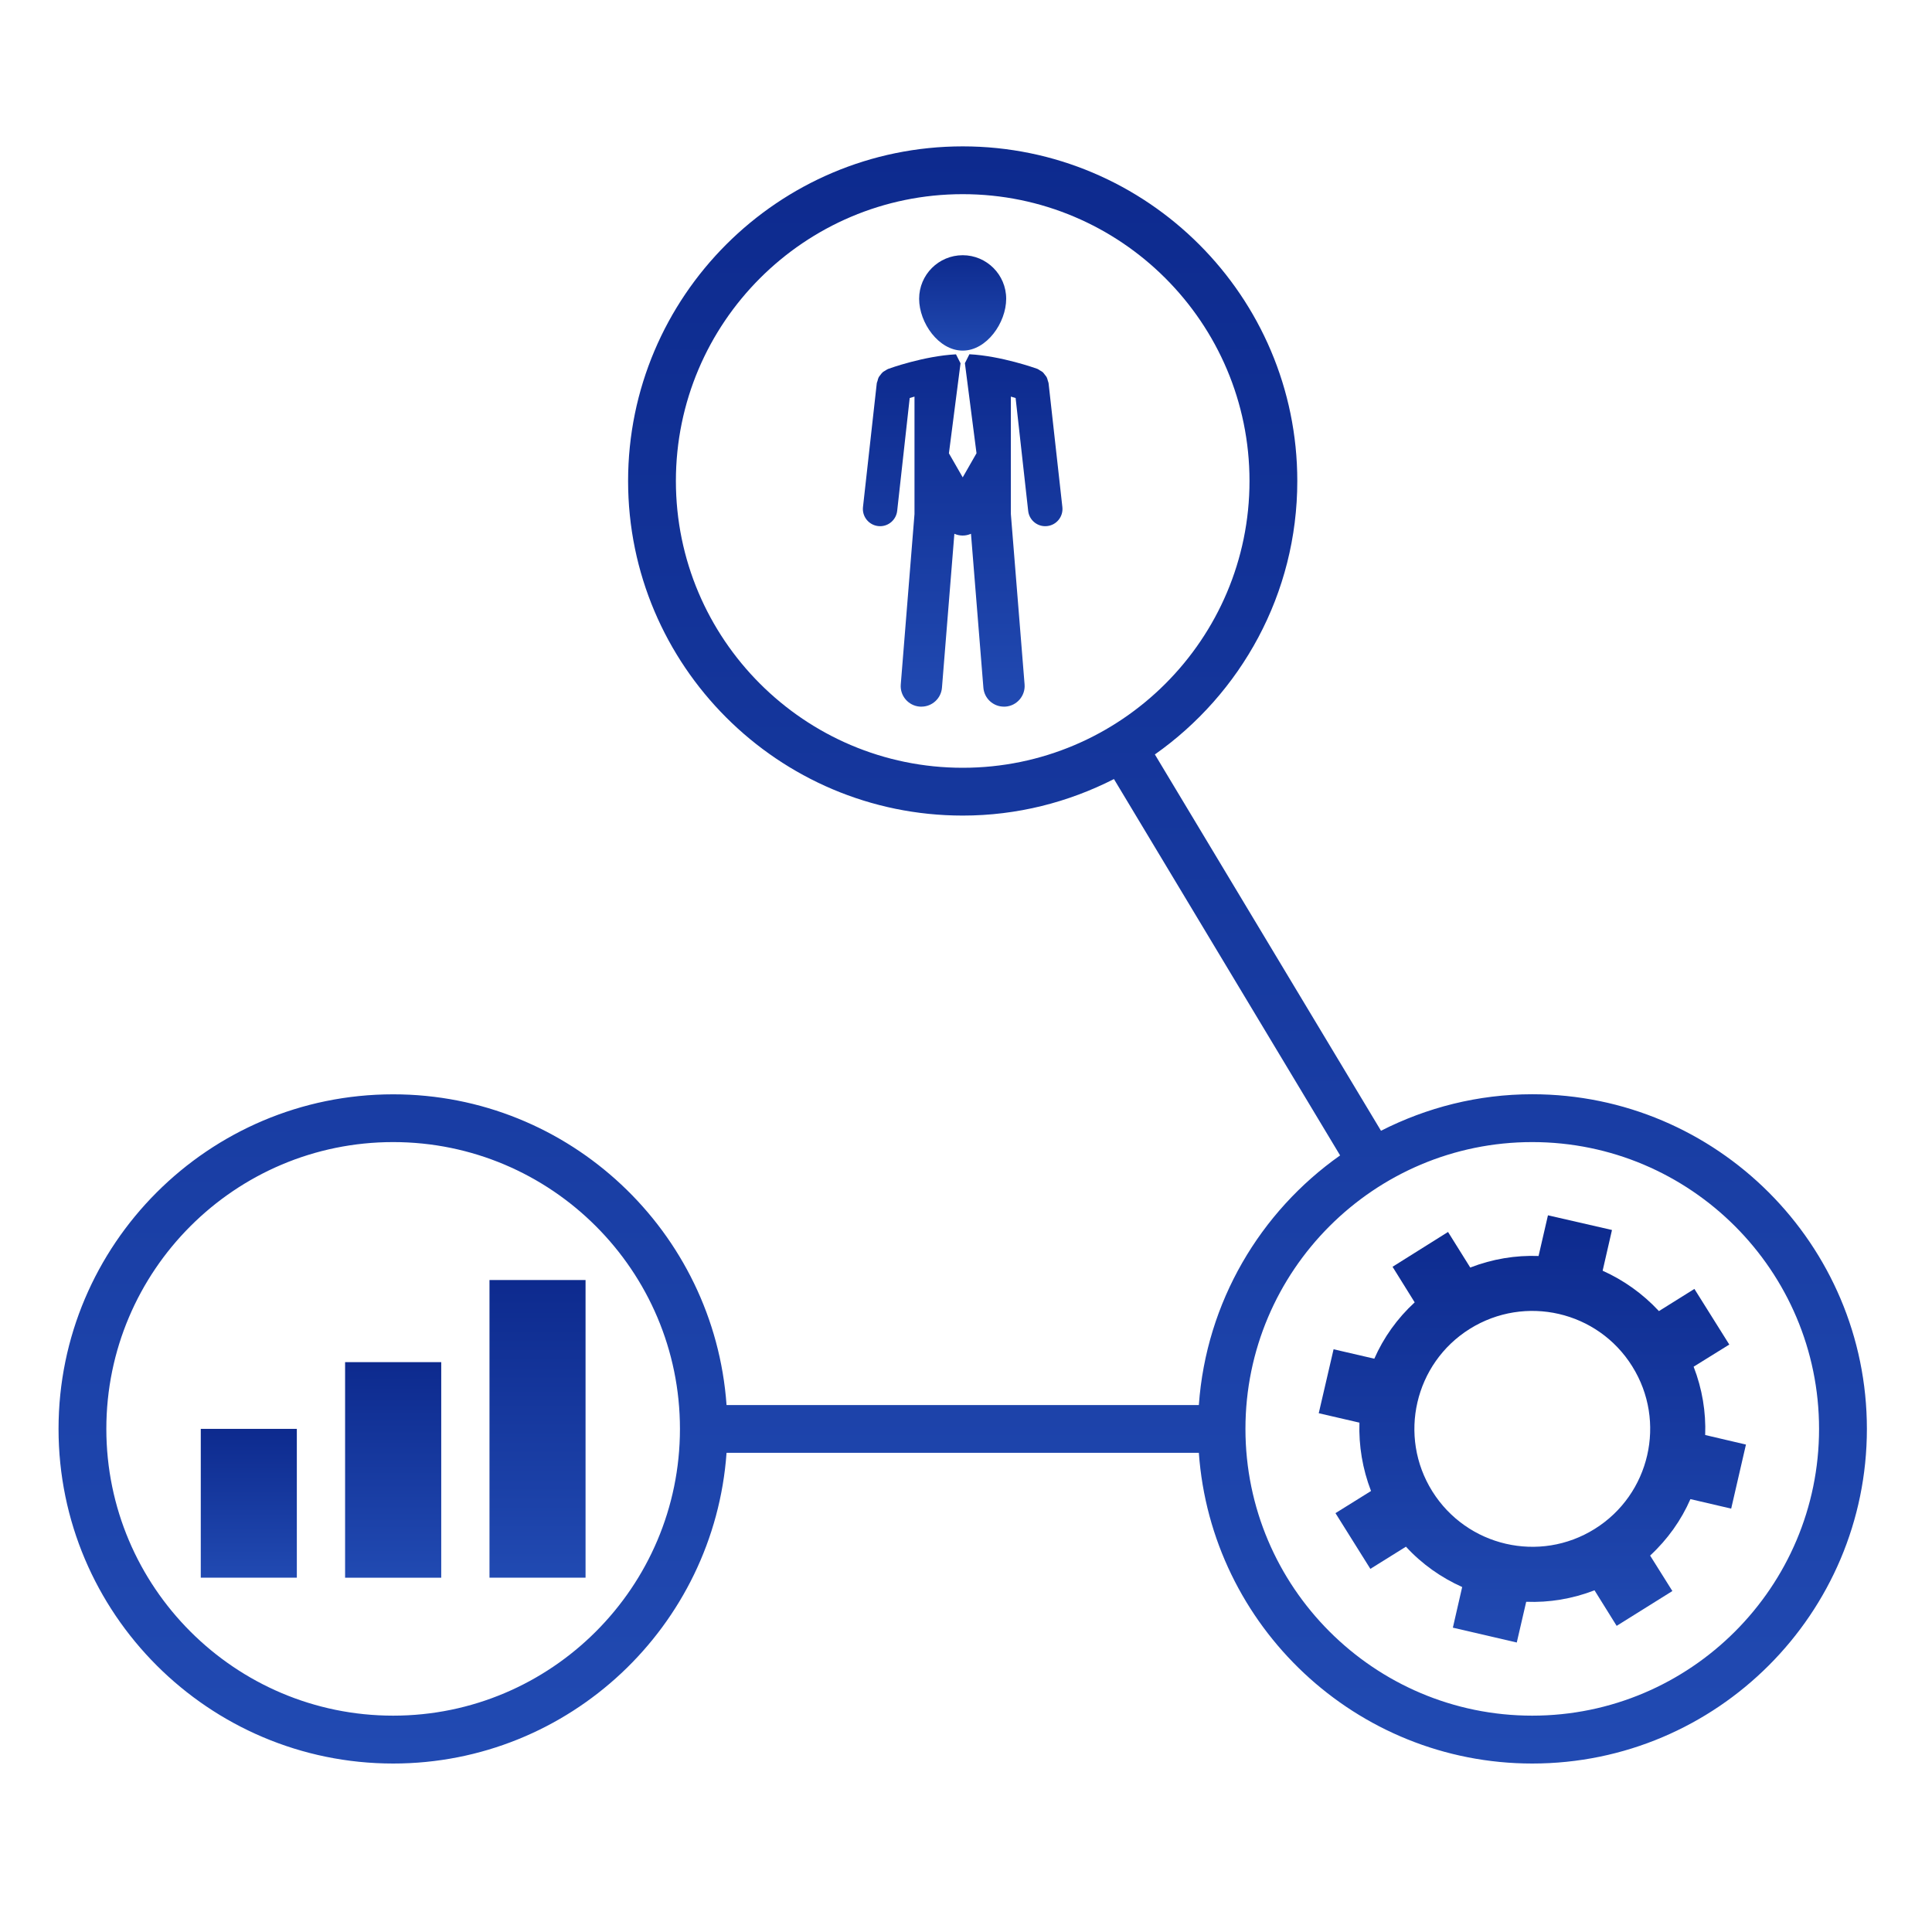 <svg width="50" height="50" viewBox="0 0 50 50" fill="none" xmlns="http://www.w3.org/2000/svg">
<path d="M39.654 28.319C38.246 28.319 36.918 28.665 35.74 29.264L29.888 19.525C32.114 17.956 33.574 15.371 33.574 12.448C33.574 7.673 29.69 3.788 24.915 3.788C20.14 3.788 16.255 7.673 16.255 12.448C16.255 17.223 20.14 21.107 24.915 21.107C26.324 21.107 27.651 20.762 28.829 20.162L34.682 29.902C32.616 31.359 31.217 33.693 31.026 36.362H18.803C18.484 31.876 14.741 28.321 10.175 28.321C5.4 28.321 1.515 32.205 1.515 36.98C1.515 41.756 5.4 45.64 10.175 45.64C14.741 45.64 18.483 42.084 18.803 37.599H31.026C31.346 42.084 35.09 45.64 39.656 45.64C44.431 45.64 48.315 41.756 48.315 36.98C48.315 32.205 44.429 28.319 39.654 28.319ZM17.492 12.448C17.492 8.354 20.821 5.025 24.915 5.025C29.009 5.025 32.337 8.354 32.337 12.448C32.337 16.541 29.009 19.87 24.915 19.87C20.821 19.87 17.492 16.541 17.492 12.448ZM10.175 44.401C6.081 44.401 2.752 41.072 2.752 36.979C2.752 32.886 6.081 29.557 10.175 29.557C14.268 29.557 17.597 32.886 17.597 36.979C17.597 41.072 14.268 44.401 10.175 44.401ZM39.654 44.401C35.562 44.401 32.232 41.072 32.232 36.979C32.232 32.886 35.562 29.557 39.654 29.557C43.748 29.557 47.077 32.886 47.077 36.979C47.077 41.072 43.748 44.401 39.654 44.401Z" fill="url(#paint0_linear_4343_4604)"/>
<path d="M24.915 9.074C25.535 9.074 26.04 8.353 26.04 7.732C26.04 7.11 25.535 6.605 24.915 6.605C24.292 6.605 23.787 7.11 23.787 7.732C23.787 8.353 24.292 9.074 24.915 9.074Z" fill="url(#paint1_linear_4343_4604)"/>
<path d="M27.119 9.858C27.112 9.825 27.102 9.793 27.088 9.763C27.077 9.74 27.059 9.722 27.044 9.703C27.025 9.676 27.006 9.651 26.982 9.628C26.96 9.611 26.937 9.601 26.915 9.587C26.892 9.574 26.873 9.556 26.849 9.547C26.808 9.532 25.912 9.211 25.088 9.168L24.974 9.395H24.971L25.272 11.73L24.915 12.354L24.558 11.732L24.859 9.397H24.856L24.741 9.17C23.918 9.212 23.022 9.533 22.983 9.549C22.956 9.559 22.937 9.576 22.914 9.589C22.892 9.603 22.869 9.613 22.849 9.629C22.823 9.651 22.803 9.679 22.783 9.706C22.769 9.724 22.753 9.742 22.741 9.763C22.726 9.792 22.718 9.825 22.71 9.859C22.705 9.879 22.693 9.896 22.691 9.917L22.334 13.123C22.307 13.369 22.484 13.587 22.727 13.615C22.744 13.617 22.76 13.618 22.777 13.618C23.001 13.618 23.193 13.449 23.219 13.221L23.543 10.301C23.581 10.289 23.622 10.277 23.667 10.264V13.304L23.312 17.712C23.287 18.005 23.507 18.264 23.802 18.287C23.816 18.288 23.831 18.288 23.846 18.288C24.122 18.288 24.356 18.076 24.378 17.797L24.699 13.814C24.764 13.843 24.837 13.86 24.914 13.86C24.991 13.86 25.064 13.843 25.129 13.814L25.45 17.797C25.472 18.078 25.707 18.288 25.981 18.288C25.996 18.288 26.011 18.288 26.026 18.287C26.319 18.264 26.54 18.005 26.516 17.712L26.161 13.304V10.264C26.206 10.277 26.247 10.289 26.284 10.301L26.609 13.221C26.634 13.449 26.826 13.618 27.05 13.618C27.068 13.618 27.084 13.617 27.101 13.615C27.345 13.588 27.521 13.368 27.494 13.123L27.137 9.917C27.135 9.895 27.124 9.878 27.119 9.858Z" fill="url(#paint2_linear_4343_4604)"/>
<path d="M44.13 37.138C44.152 36.546 44.054 35.944 43.831 35.37L44.754 34.797L43.851 33.357L42.933 33.931C42.513 33.479 42.017 33.129 41.476 32.886L41.718 31.832L40.061 31.452L39.818 32.505C39.227 32.483 38.624 32.581 38.05 32.804L37.475 31.883L36.039 32.784L36.612 33.705C36.16 34.12 35.806 34.619 35.567 35.163L34.513 34.919L34.129 36.574L35.182 36.818C35.163 37.411 35.26 38.012 35.482 38.587L34.562 39.16L35.465 40.602L36.386 40.028C36.801 40.481 37.301 40.83 37.841 41.072L37.6 42.124L39.254 42.508L39.498 41.454C40.09 41.478 40.691 41.379 41.266 41.157L41.839 42.077L43.281 41.176L42.705 40.258C43.157 39.84 43.511 39.341 43.748 38.797L44.803 39.043L45.185 37.385L44.13 37.138ZM41.273 39.567C39.846 40.461 37.963 40.025 37.068 38.595C36.175 37.167 36.611 35.284 38.038 34.391C39.471 33.497 41.352 33.932 42.243 35.362C43.136 36.79 42.701 38.675 41.273 39.567Z" fill="url(#paint3_linear_4343_4604)"/>
<path d="M7.682 36.979H5.196V40.83H7.682V36.979Z" fill="url(#paint4_linear_4343_4604)"/>
<path d="M11.419 35.252H8.931V40.831H11.419V35.252Z" fill="url(#paint5_linear_4343_4604)"/>
<path d="M15.154 33.127H12.668V40.83H15.154V33.127Z" fill="url(#paint6_linear_4343_4604)"/>
<defs>
<linearGradient id="paint0_linear_4343_4604" x1="24.915" y1="3.788" x2="24.915" y2="45.64" gradientUnits="userSpaceOnUse">
<stop stop-color="#0D2A8E"/>
<stop offset="1" stop-color="#214AB2"/>
</linearGradient>
<linearGradient id="paint1_linear_4343_4604" x1="24.914" y1="6.605" x2="24.914" y2="9.074" gradientUnits="userSpaceOnUse">
<stop stop-color="#0D2A8E"/>
<stop offset="1" stop-color="#214AB2"/>
</linearGradient>
<linearGradient id="paint2_linear_4343_4604" x1="24.914" y1="9.168" x2="24.914" y2="18.288" gradientUnits="userSpaceOnUse">
<stop stop-color="#0D2A8E"/>
<stop offset="1" stop-color="#214AB2"/>
</linearGradient>
<linearGradient id="paint3_linear_4343_4604" x1="39.657" y1="31.452" x2="39.657" y2="42.508" gradientUnits="userSpaceOnUse">
<stop stop-color="#0D2A8E"/>
<stop offset="1" stop-color="#214AB2"/>
</linearGradient>
<linearGradient id="paint4_linear_4343_4604" x1="6.439" y1="36.979" x2="6.439" y2="40.83" gradientUnits="userSpaceOnUse">
<stop stop-color="#0D2A8E"/>
<stop offset="1" stop-color="#214AB2"/>
</linearGradient>
<linearGradient id="paint5_linear_4343_4604" x1="10.175" y1="35.252" x2="10.175" y2="40.831" gradientUnits="userSpaceOnUse">
<stop stop-color="#0D2A8E"/>
<stop offset="1" stop-color="#214AB2"/>
</linearGradient>
<linearGradient id="paint6_linear_4343_4604" x1="13.911" y1="33.127" x2="13.911" y2="40.83" gradientUnits="userSpaceOnUse">
<stop stop-color="#0D2A8E"/>
<stop offset="1" stop-color="#214AB2"/>
</linearGradient>
</defs>
</svg>
